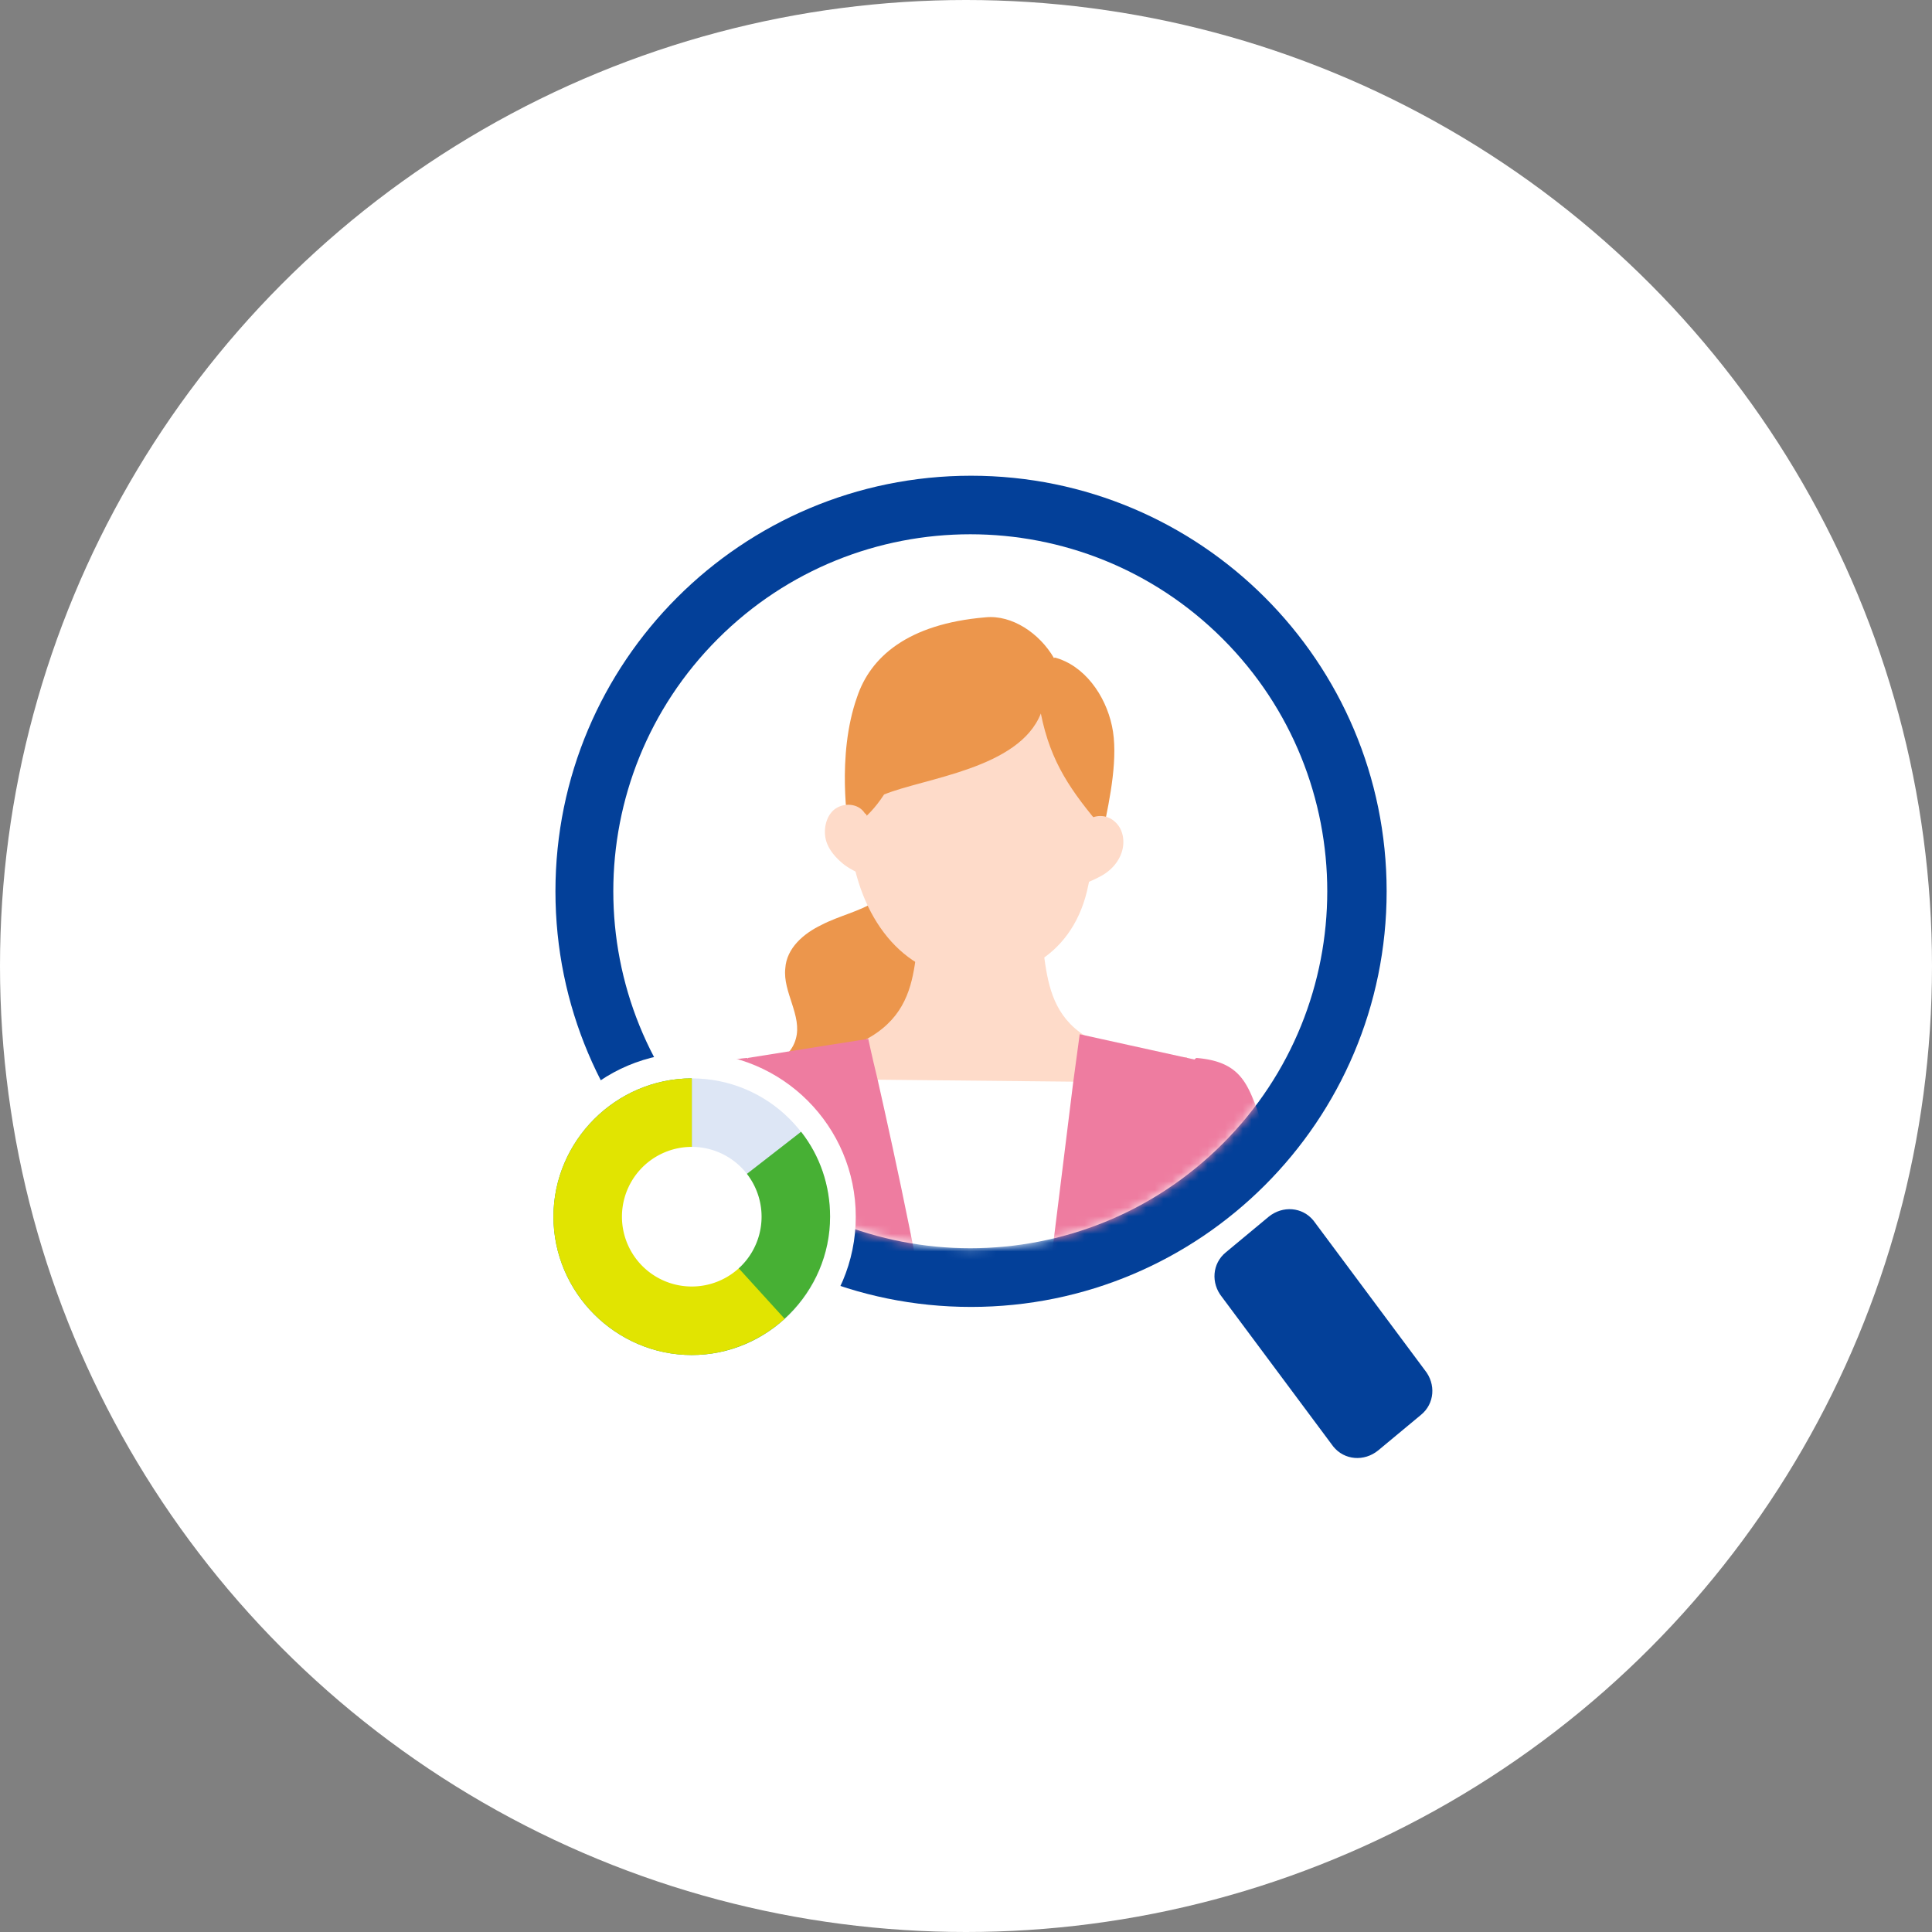 <svg width="220" height="220" fill="none" xmlns="http://www.w3.org/2000/svg"><rect width="100%" height="100%" fill="#808080" stroke="none"/><circle cx="110" cy="110" r="110" fill="#fff"/><path d="m151.824 164.721-12.675-17.025c-1.275-1.575-1.125-3.825.45-5.1l4.875-4.05c1.575-1.275 3.825-1.125 5.1.45l12.675 17.025c1.275 1.575 1.125 3.825-.45 5.1l-4.875 4.05c-1.575 1.275-3.825 1.125-5.1-.45Z" fill="#034099"/><path d="M110.574 148.822c26.137 0 47.325-21.188 47.325-47.325 0-26.137-21.188-47.325-47.325-47.325-26.137 0-47.325 21.188-47.325 47.325 0 26.137 21.188 47.325 47.325 47.325Z" fill="#034099"/><path d="M139.232 130.232c15.874-15.875 15.874-41.613 0-57.488-15.875-15.874-41.613-15.874-57.488 0-15.875 15.875-15.875 41.613 0 57.488s41.613 15.875 57.488 0Z" fill="#fff"/><mask id="a" style="mask-type:luminance" maskUnits="userSpaceOnUse" x="69" y="60" width="83" height="83"><path d="M110.574 142.146c22.45 0 40.65-18.2 40.65-40.65s-18.2-40.65-40.65-40.65-40.65 18.2-40.65 40.65 18.2 40.65 40.65 40.65Z" fill="#fff"/></mask><g mask="url(#a)"><path d="M102.847 97.07c.375 2.175-1.2 4.35-3.15 5.55-1.875 1.2-4.125 1.65-6.15 2.7-2.025.975-3.975 2.625-4.125 4.95-.3 2.7 1.95 5.4 1.2 8.025-.75 2.775-4.2 3.6-6.675 5.25-4.5 2.925-5.7 9.225-4.05 14.325 1.65 5.1 5.4 9.15 9.3 12.75-.9-2.85.75-6 3-7.95 2.25-1.95 5.1-3.075 7.65-4.575 6.75-4.05 11.325-11.4 12.225-19.275.825-7.875-2.175-15.975-9.3-21.675l.15-.15-.075.075Z" fill="#EC964C"/><path d="M118.523 106.445c-1.8.225-12.075.225-13.875 0-.975 5.85 0 13.725-18.525 14.625 0 14.775 12.6 26.025 25.425 26.025 12.825 0 23.625-10.35 23.625-26.7-16.575 0-15.6-8.175-16.65-14.025v.075Z" fill="#FEDBC9"/><path d="M110.123 74.12c-11.625 0-14.1 12.675-13.425 20.775.75 9.075 5.625 15.6 12.525 16.425 6.075.75 12.675-2.1 14.55-9.825 2.7-11.475.75-27.225-13.65-27.225v-.15Z" fill="#FEDBC9"/><path d="M120.022 74.945c-1.65-2.85-4.8-4.95-7.8-4.65-8.925.75-13.125 4.575-14.625 9.075-2.4 6.75-.975 14.925-.975 14.925s1.95-.6 4.05-3.825c4.575-1.875 15.375-2.925 17.85-9.225 1.125 5.625 3.45 8.85 7.125 13.2.75-3.525 1.725-8.325.975-11.775-.75-3.525-3.15-6.9-6.525-7.8l-.075.075Z" fill="#EC964C"/><path d="m134.348 123.695-2.55 52.05H90.173l-2.7-50.25 1.275-.45 8.55-2.175 2.475.075 22.425.225 3 .075 8.175.375.975.075Z" fill="#fff"/><path d="M105.997 175.745h-20.25c-.225-2.1-.525-5.175-.75-9.675-1.575-16.95 1.5-30.675.15-45.6 6.075-.975 13.725-2.175 13.725-2.175s.375 1.8 1.05 4.575c1.95 8.625 5.85 26.55 5.625 29.475-.15 2.1.6 18.975.6 21.075v2.25l-.15.075Zm28.951 0h-16.35c-.3-9.825 0-23.325 0-23.325l3.6-29.099.75-5.55 13.275 2.925s1.35 24.3 1.425 25.2c1.05 11.925-.6 14.849-2.7 30.074v-.225Z" fill="#EE7CA0"/><path d="M98.497 92.645c-.675-1.125-2.25-1.275-3.3-.6-1.05.675-1.425 2.175-1.2 3.375.225 1.2 1.125 2.25 2.175 3.075 1.05.75 2.175 1.2 3.375 1.65-.15-2.55.3-5.325-.975-7.5h-.075Zm25.05 1.125c.75-1.05 2.4-1.125 3.375-.225.975.825 1.2 2.25.825 3.45-.375 1.2-1.275 2.175-2.4 2.775a14.29 14.29 0 0 1-3.525 1.35c.3-2.55.15-5.325 1.65-7.425l.075.075Z" fill="#FEDBC9"/><path d="M149.948 175.746h-20.175c.15-4.875.3-12.225.3-13.35 0-9.375-.15-18.675.675-27.975.225-3.45.375-7.35 2.625-10.8a13.915 13.915 0 0 1 2.85-3.15c4.725.375 5.7 2.625 6.9 5.775 1.2 3.15 4.35 24.225 4.575 27.6.225 4.725 1.575 15.75 2.25 21.9Zm-58.425 0H71.348c.75-6.15 2.025-17.175 2.25-21.9.225-3.375 3.375-24.45 4.575-27.6 1.2-3.15 2.175-5.4 6.9-5.775 1.725 1.425 2.925 3 3.675 4.575 1.425 3.075 1.575 6.375 1.8 9.3.75 9.3.75 18.6.675 27.975 0 1.2.225 8.475.3 13.35v.075Z" fill="#EE7CA0"/></g><path d="M78.773 157.222c10.314 0 18.675-8.361 18.675-18.675s-8.361-18.675-18.675-18.675-18.675 8.361-18.675 18.675 8.36 18.675 18.675 18.675Z" fill="#fff"/><path d="M78.773 154.298c8.699 0 15.75-7.052 15.75-15.75 0-8.699-7.051-15.75-15.75-15.75-8.698 0-15.75 7.051-15.75 15.75 0 8.698 7.052 15.75 15.75 15.75Z" fill="#DDE6F5"/><path d="m78.773 138.548 12.45-9.675c2.175 2.775 3.3 6.15 3.3 9.675 0 8.625-7.125 15.75-15.75 15.75s-15.75-7.125-15.75-15.75 7.125-15.75 15.75-15.75v15.75Z" fill="#47B034"/><path d="m78.773 138.548 10.575 11.625c-2.925 2.625-6.675 4.125-10.575 4.125-8.625 0-15.75-7.125-15.75-15.75s7.125-15.75 15.75-15.75v15.75Z" fill="#E1E401"/><path d="M78.772 146.497a7.95 7.95 0 1 0 0-15.9 7.95 7.95 0 0 0 0 15.9Z" fill="#fff"/></svg>